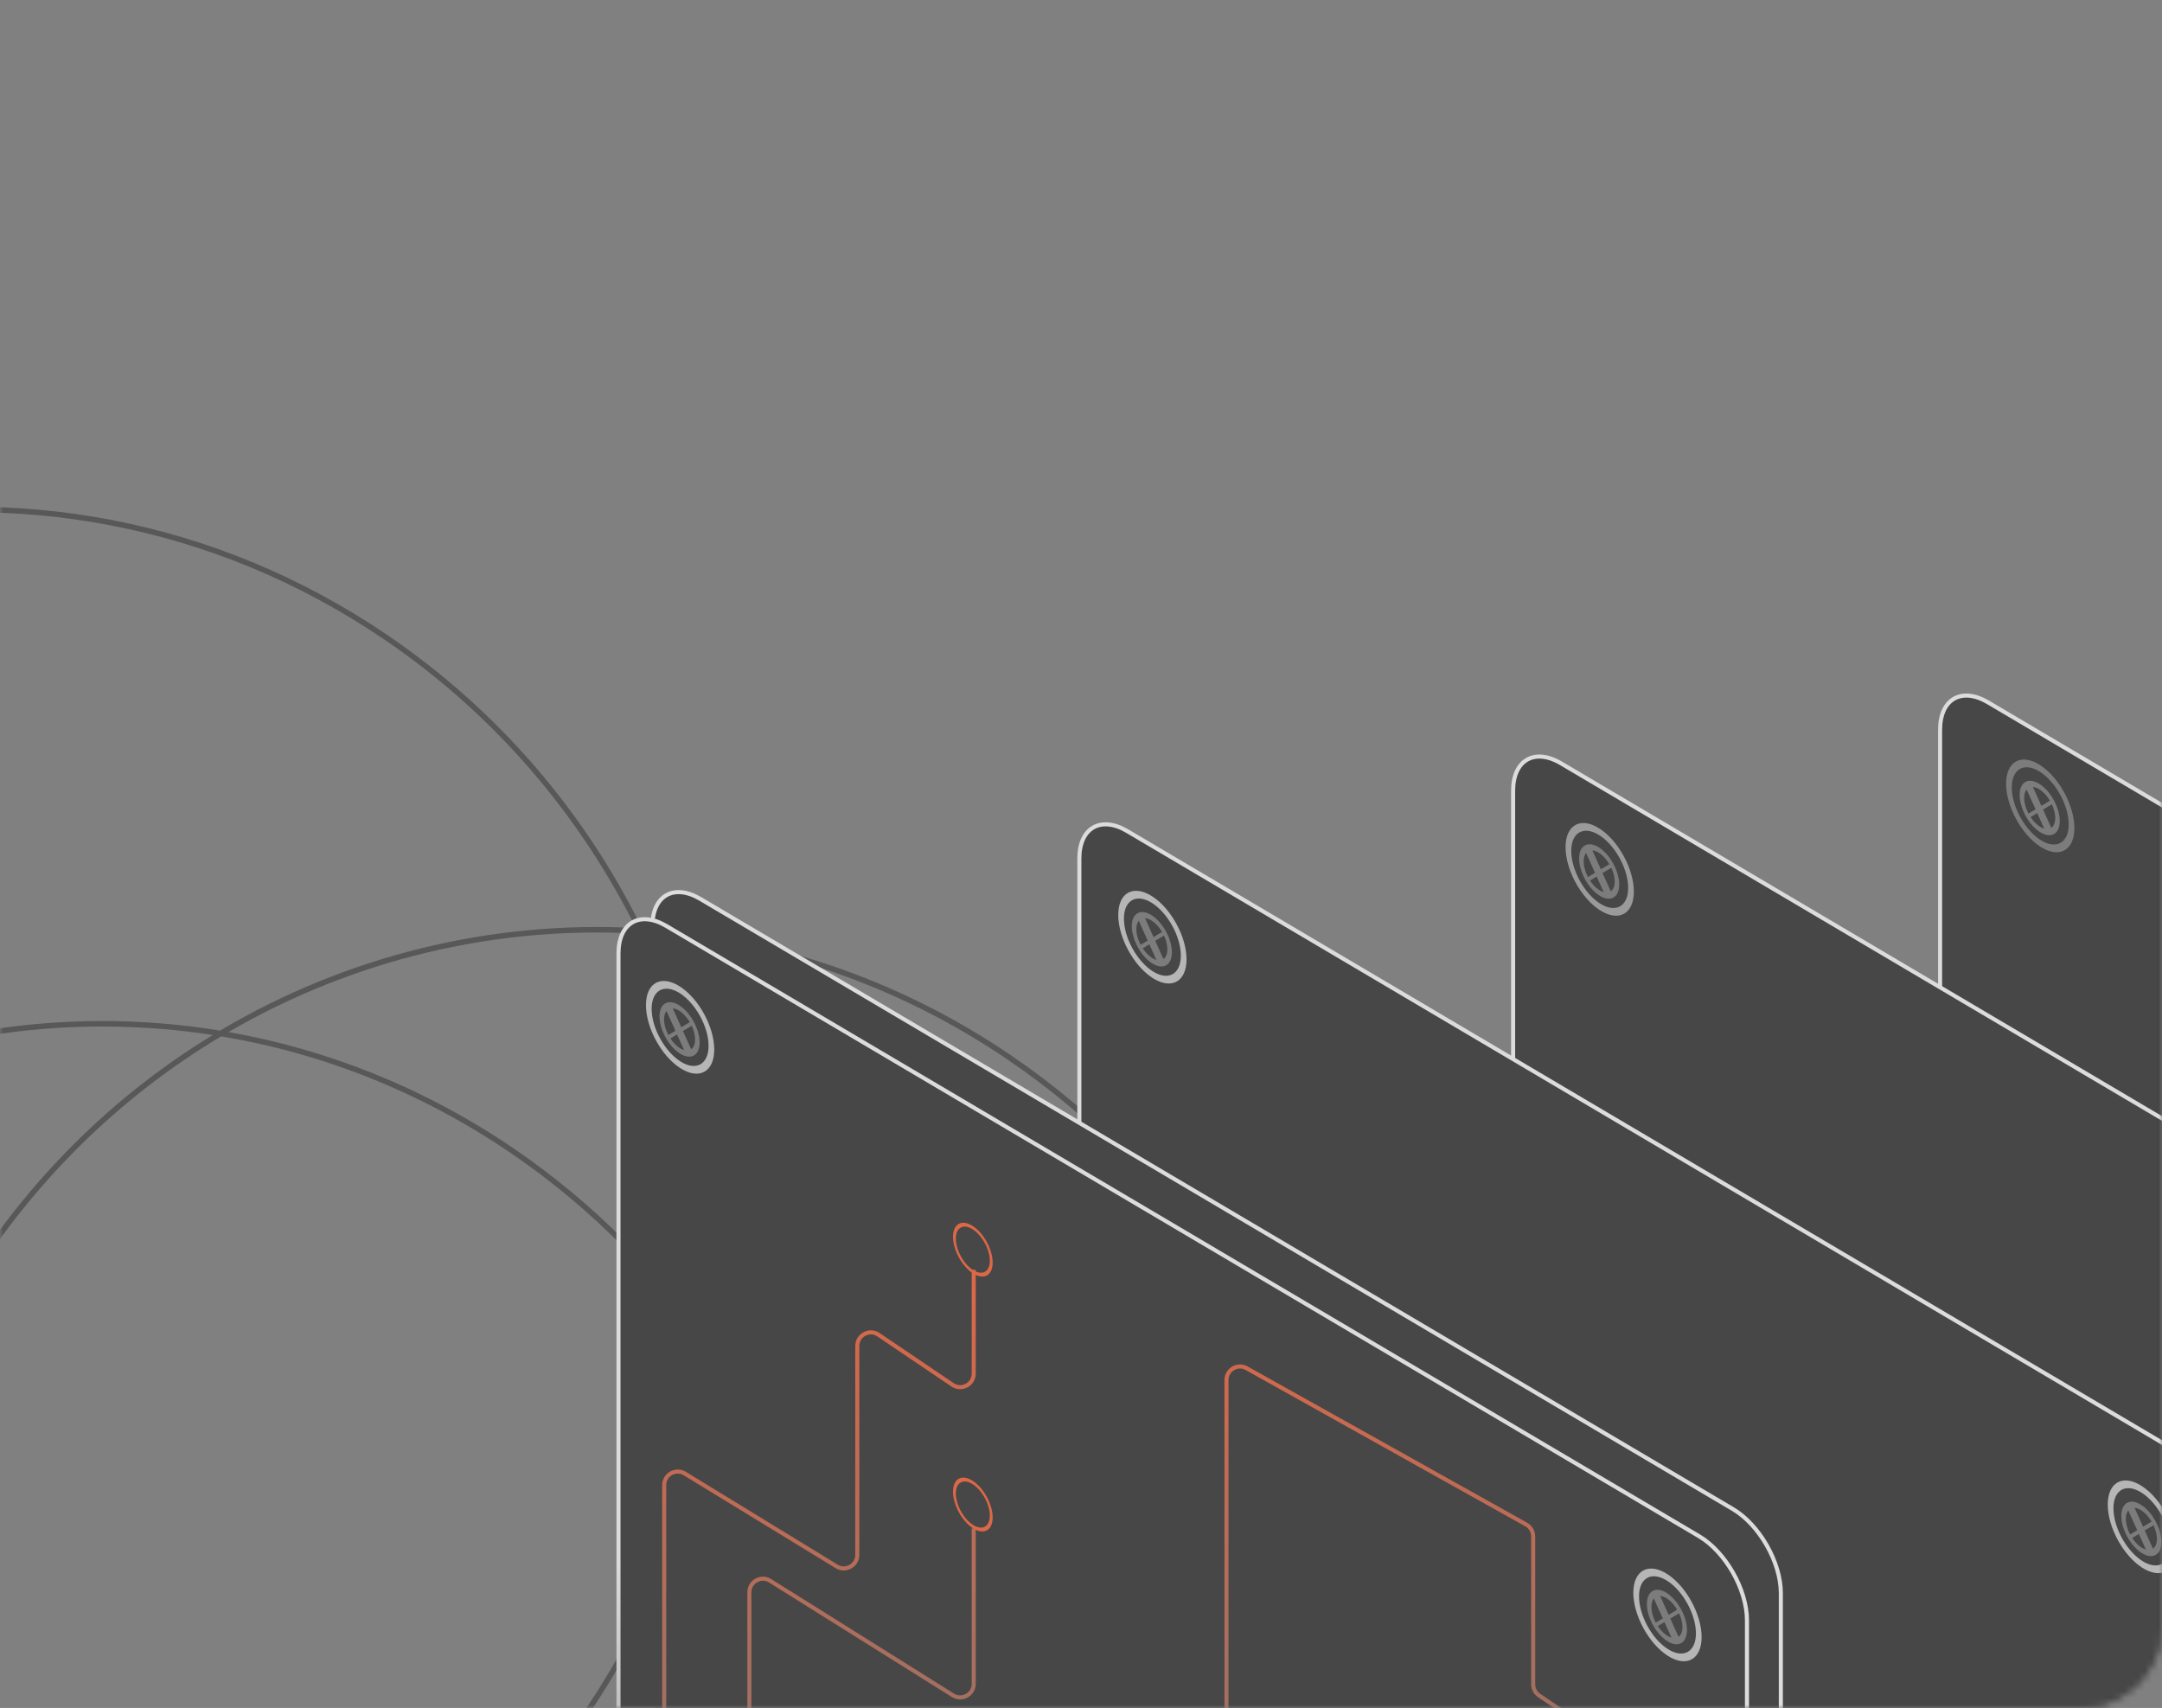 <svg width="319" height="252" viewBox="0 0 319 252" fill="none" xmlns="http://www.w3.org/2000/svg">
<rect x="0" y="0" width="319" height="252" fill="#808080" stroke="none"/>
<mask id="mask0_3016_20095" style="mask-type:alpha" maskUnits="userSpaceOnUse" x="0" y="0" width="319" height="252">
<rect x="0.2" y="0.2" width="318.6" height="251.6" rx="11.8" fill="#292929" fill-opacity="0.72" stroke="#7C7C7C" stroke-width="0.4"/>
</mask>
<g mask="url(#mask0_3016_20095)">
<path d="M-96.147 125.432C-62.377 73.279 6.274 59.081 57.188 93.719C73.742 104.982 86.381 120.021 94.742 136.983C113.562 138.147 132.344 144.261 149.187 155.719C200.101 190.358 213.999 260.716 180.229 312.87C155.275 351.407 111.276 369.218 69.461 361.917C34.343 382.662 -10.562 382.764 -46.519 358.301C-81.814 334.289 -99.18 292.942 -95.07 252.436C-119.936 215.419 -121.864 165.148 -96.147 125.432ZM-94.373 253.462C-98.094 293.381 -80.848 333.979 -46.085 357.629C-10.671 381.722 33.494 381.815 68.24 361.697C53.889 359.02 39.82 353.376 26.894 344.582C10.338 333.319 -2.301 318.278 -10.663 301.316C-29.482 300.151 -48.265 294.04 -65.106 282.582C-76.889 274.566 -86.687 264.636 -94.373 253.462ZM95.15 137.817C104.454 157.084 108.269 178.774 106.065 200.203C130.32 237.046 131.951 286.85 106.402 326.307C96.832 341.086 84.474 352.826 70.526 361.28C111.758 368.101 154.974 350.399 179.567 312.419C213.1 260.631 199.295 190.776 148.752 156.39C132.166 145.106 113.684 139.041 95.15 137.817ZM105.93 201.449C103.979 218.583 98.171 235.515 88.229 250.87C65.809 285.493 28.018 303.387 -9.752 301.37C-1.449 318.042 11.028 332.821 27.328 343.911C40.44 352.831 54.737 358.487 69.308 361.071C83.489 352.643 96.052 340.819 105.74 325.857C130.927 286.959 129.511 237.944 105.93 201.449ZM32.634 152.908C18.571 161.303 6.121 173.044 -3.486 187.881C-26.025 222.689 -27.179 265.66 -10.165 300.537C27.483 302.705 65.217 284.937 87.568 250.419C97.623 234.891 103.419 217.738 105.247 200.404C97.52 188.734 87.502 178.384 75.339 170.109C62.02 161.047 47.462 155.381 32.634 152.908ZM31.398 152.709C-9.415 146.396 -52.075 164.182 -76.486 201.881C-86.612 217.519 -92.437 234.793 -94.252 252.231C-86.544 263.639 -76.638 273.769 -64.671 281.911C-48.086 293.194 -29.604 299.258 -11.07 300.483C-27.999 265.428 -26.757 222.35 -4.147 187.432C5.338 172.783 17.575 161.128 31.398 152.709ZM56.752 94.39C6.209 60.004 -61.952 74.093 -95.486 125.881C-120.842 165.04 -119.132 214.529 -94.939 251.203C-93.003 233.958 -87.163 216.9 -77.147 201.432C-52.373 163.172 -8.927 145.271 32.474 152.063C51.073 141.025 72.456 135.788 93.832 136.929C85.529 120.258 73.052 105.479 56.752 94.39ZM94.244 137.763C73.191 136.551 52.112 141.574 33.71 152.274C48.316 154.846 62.642 160.504 75.774 169.438C87.751 177.586 97.662 187.732 105.371 199.162C107.367 178.045 103.487 156.71 94.244 137.763Z" fill="#484848"/>
<path d="M293.334 331.034L445.686 421.06C449.593 423.37 452.761 421.562 452.761 417.023V206.06C452.761 201.521 449.593 195.969 445.686 193.66L293.334 103.633C289.426 101.324 286.258 103.132 286.258 107.671V318.634C286.258 323.173 289.426 328.725 293.334 331.034Z" fill="#313131" stroke="url(#paint0_linear_3016_20095)" stroke-width="0.6"/>
<circle cx="6.005" cy="6.005" r="5.505" transform="matrix(-0.839 -0.545 -2.68265e-10 1 306.072 116.176)" stroke="#7A7A7A"/>
<circle cx="3.527" cy="3.527" r="3.127" transform="matrix(-0.839 -0.545 -2.68265e-10 1 303.915 117.614)" stroke="#7A7A7A" stroke-width="0.8"/>
<path d="M302.835 118.268L299.238 120.426" stroke="#7A7A7A" stroke-width="0.6"/>
<path d="M299.239 115.75L302.477 122.944" stroke="#7A7A7A"/>
<path d="M230.334 340.034L382.686 430.06C386.593 432.37 389.761 430.562 389.761 426.023V215.06C389.761 210.521 386.593 204.969 382.686 202.66L230.334 112.633C226.426 110.324 223.258 112.132 223.258 116.671V327.634C223.258 332.173 226.426 337.725 230.334 340.034Z" fill="#313131" stroke="url(#paint1_linear_3016_20095)" stroke-width="0.6"/>
<path d="M166.334 350.034L318.686 440.06C322.593 442.37 325.761 440.562 325.761 436.023V225.06C325.761 220.521 322.593 214.969 318.686 212.66L166.334 122.633C162.426 120.324 159.258 122.132 159.258 126.671V337.634C159.258 342.173 162.426 347.725 166.334 350.034Z" fill="#313131" stroke="url(#paint2_linear_3016_20095)" stroke-width="0.6"/>
<path d="M103.334 360.034L255.686 450.06C259.593 452.37 262.761 450.562 262.761 446.023V235.06C262.761 230.521 259.593 224.969 255.686 222.66L103.334 132.633C99.426 130.324 96.258 132.132 96.258 136.671V347.634C96.258 352.173 99.426 357.725 103.334 360.034Z" fill="#313131" stroke="url(#paint3_linear_3016_20095)" stroke-width="0.6"/>
<path d="M98.334 364.034L250.686 454.06C254.593 456.37 257.761 454.562 257.761 450.023V239.06C257.761 234.521 254.593 228.969 250.686 226.66L98.334 136.633C94.426 134.324 91.258 136.132 91.258 140.671V351.634C91.258 356.173 94.426 361.725 98.334 364.034Z" fill="#313131" stroke="url(#paint4_linear_3016_20095)" stroke-width="0.6"/>
<path d="M110.57 298.927V234.934C110.57 233.363 112.3 232.405 113.632 233.239L140.61 250.141C141.943 250.976 143.672 250.018 143.672 248.446V225.515M160.014 298.927V286.235C160.014 285.544 159.657 284.902 159.071 284.537L122.303 261.647M180.964 298.927V203.624C180.964 202.097 182.607 201.133 183.94 201.878L225.194 224.942C225.826 225.296 226.218 225.963 226.218 226.688V248.509C226.218 249.173 226.547 249.794 227.098 250.165L243.397 261.184M193.954 259.11L225.299 279.258C225.872 279.626 226.218 280.259 226.218 280.94V301.001M98 298.927V219.127C98 217.565 99.71 216.606 101.043 217.421L123.45 231.12C124.782 231.935 126.493 230.975 126.493 229.413V198.589C126.493 196.985 128.285 196.034 129.613 196.932L140.552 204.327C141.88 205.225 143.672 204.273 143.672 202.67V187.357" stroke="url(#paint5_linear_3016_20095)" stroke-width="0.6"/>
<circle cx="3.487" cy="3.487" r="3.237" transform="matrix(-0.839 -0.545 -2.68265e-10 1 146.465 220.403)" stroke="#FF5E31" stroke-width="0.5"/>
<circle cx="3.487" cy="3.487" r="3.237" transform="matrix(-0.839 -0.545 -2.68265e-10 1 146.465 182.799)" stroke="#FF5E31" stroke-width="0.5"/>
<circle cx="3.487" cy="3.487" r="3.237" transform="matrix(-0.839 -0.545 -2.68265e-10 1 194.094 255.498)" stroke="#A46A5A" stroke-width="0.5"/>
<circle cx="6.005" cy="6.005" r="5.505" transform="matrix(-0.839 -0.545 -2.68265e-10 1 251.072 235.542)" stroke="#CACACA"/>
<circle cx="3.527" cy="3.527" r="3.127" transform="matrix(-0.839 -0.545 -2.68265e-10 1 248.914 236.98)" stroke="#7A7A7A" stroke-width="0.8"/>
<path d="M247.835 237.633L244.238 239.791" stroke="#7A7A7A" stroke-width="0.6"/>
<path d="M244.239 235.115L247.477 242.31" stroke="#7A7A7A"/>
<circle cx="6.005" cy="6.005" r="5.505" transform="matrix(-0.839 -0.545 -2.68265e-10 1 105.387 148.846)" stroke="#CACACA"/>
<circle cx="3.527" cy="3.527" r="3.127" transform="matrix(-0.839 -0.545 -2.68265e-10 1 103.229 150.284)" stroke="#7A7A7A" stroke-width="0.8"/>
<path d="M102.149 150.937L98.552 153.095" stroke="#7A7A7A" stroke-width="0.6"/>
<path d="M98.553 148.419L101.791 155.614" stroke="#7A7A7A"/>
<circle cx="6.005" cy="6.005" r="5.505" transform="matrix(-0.839 -0.545 -2.68265e-10 1 321.072 222.542)" stroke="#CACACA"/>
<circle cx="3.527" cy="3.527" r="3.127" transform="matrix(-0.839 -0.545 -2.68265e-10 1 318.914 223.98)" stroke="#7A7A7A" stroke-width="0.8"/>
<path d="M317.835 224.633L314.238 226.791" stroke="#7A7A7A" stroke-width="0.6"/>
<path d="M314.239 222.115L317.477 229.31" stroke="#7A7A7A"/>
<circle cx="6.005" cy="6.005" r="5.505" transform="matrix(-0.839 -0.545 -2.68265e-10 1 175.072 135.542)" stroke="#CACACA"/>
<circle cx="3.527" cy="3.527" r="3.127" transform="matrix(-0.839 -0.545 -2.68265e-10 1 172.914 136.98)" stroke="#7A7A7A" stroke-width="0.8"/>
<path d="M171.835 137.633L168.238 139.791" stroke="#7A7A7A" stroke-width="0.6"/>
<path d="M168.239 135.115L171.477 142.31" stroke="#7A7A7A"/>
<circle cx="6.005" cy="6.005" r="5.505" transform="matrix(-0.839 -0.545 -2.68265e-10 1 241.072 125.542)" stroke="#A3A3A3"/>
<circle cx="3.527" cy="3.527" r="3.127" transform="matrix(-0.839 -0.545 -2.68265e-10 1 238.914 126.98)" stroke="#7A7A7A" stroke-width="0.8"/>
<path d="M237.835 127.633L234.238 129.791" stroke="#7A7A7A" stroke-width="0.6"/>
<path d="M234.239 125.115L237.477 132.31" stroke="#7A7A7A"/>
</g>
<defs>
<linearGradient id="paint0_linear_3016_20095" x1="369.51" y1="376.347" x2="426.572" y2="279.78" gradientUnits="userSpaceOnUse">
<stop stop-color="#262626"/>
<stop offset="1" stop-color="white"/>
</linearGradient>
<linearGradient id="paint1_linear_3016_20095" x1="306.51" y1="385.347" x2="363.572" y2="288.78" gradientUnits="userSpaceOnUse">
<stop stop-color="#262626"/>
<stop offset="1" stop-color="white"/>
</linearGradient>
<linearGradient id="paint2_linear_3016_20095" x1="242.51" y1="395.347" x2="299.572" y2="298.78" gradientUnits="userSpaceOnUse">
<stop stop-color="#262626"/>
<stop offset="1" stop-color="white"/>
</linearGradient>
<linearGradient id="paint3_linear_3016_20095" x1="179.51" y1="405.347" x2="236.572" y2="308.78" gradientUnits="userSpaceOnUse">
<stop stop-color="#262626"/>
<stop offset="1" stop-color="white"/>
</linearGradient>
<linearGradient id="paint4_linear_3016_20095" x1="174.51" y1="409.347" x2="231.572" y2="312.78" gradientUnits="userSpaceOnUse">
<stop stop-color="#262626"/>
<stop offset="1" stop-color="white"/>
</linearGradient>
<linearGradient id="paint5_linear_3016_20095" x1="170.699" y1="187.357" x2="170.699" y2="301.001" gradientUnits="userSpaceOnUse">
<stop stop-color="#FF5E31"/>
<stop offset="1" stop-color="#717171"/>
</linearGradient>
</defs>
</svg>
